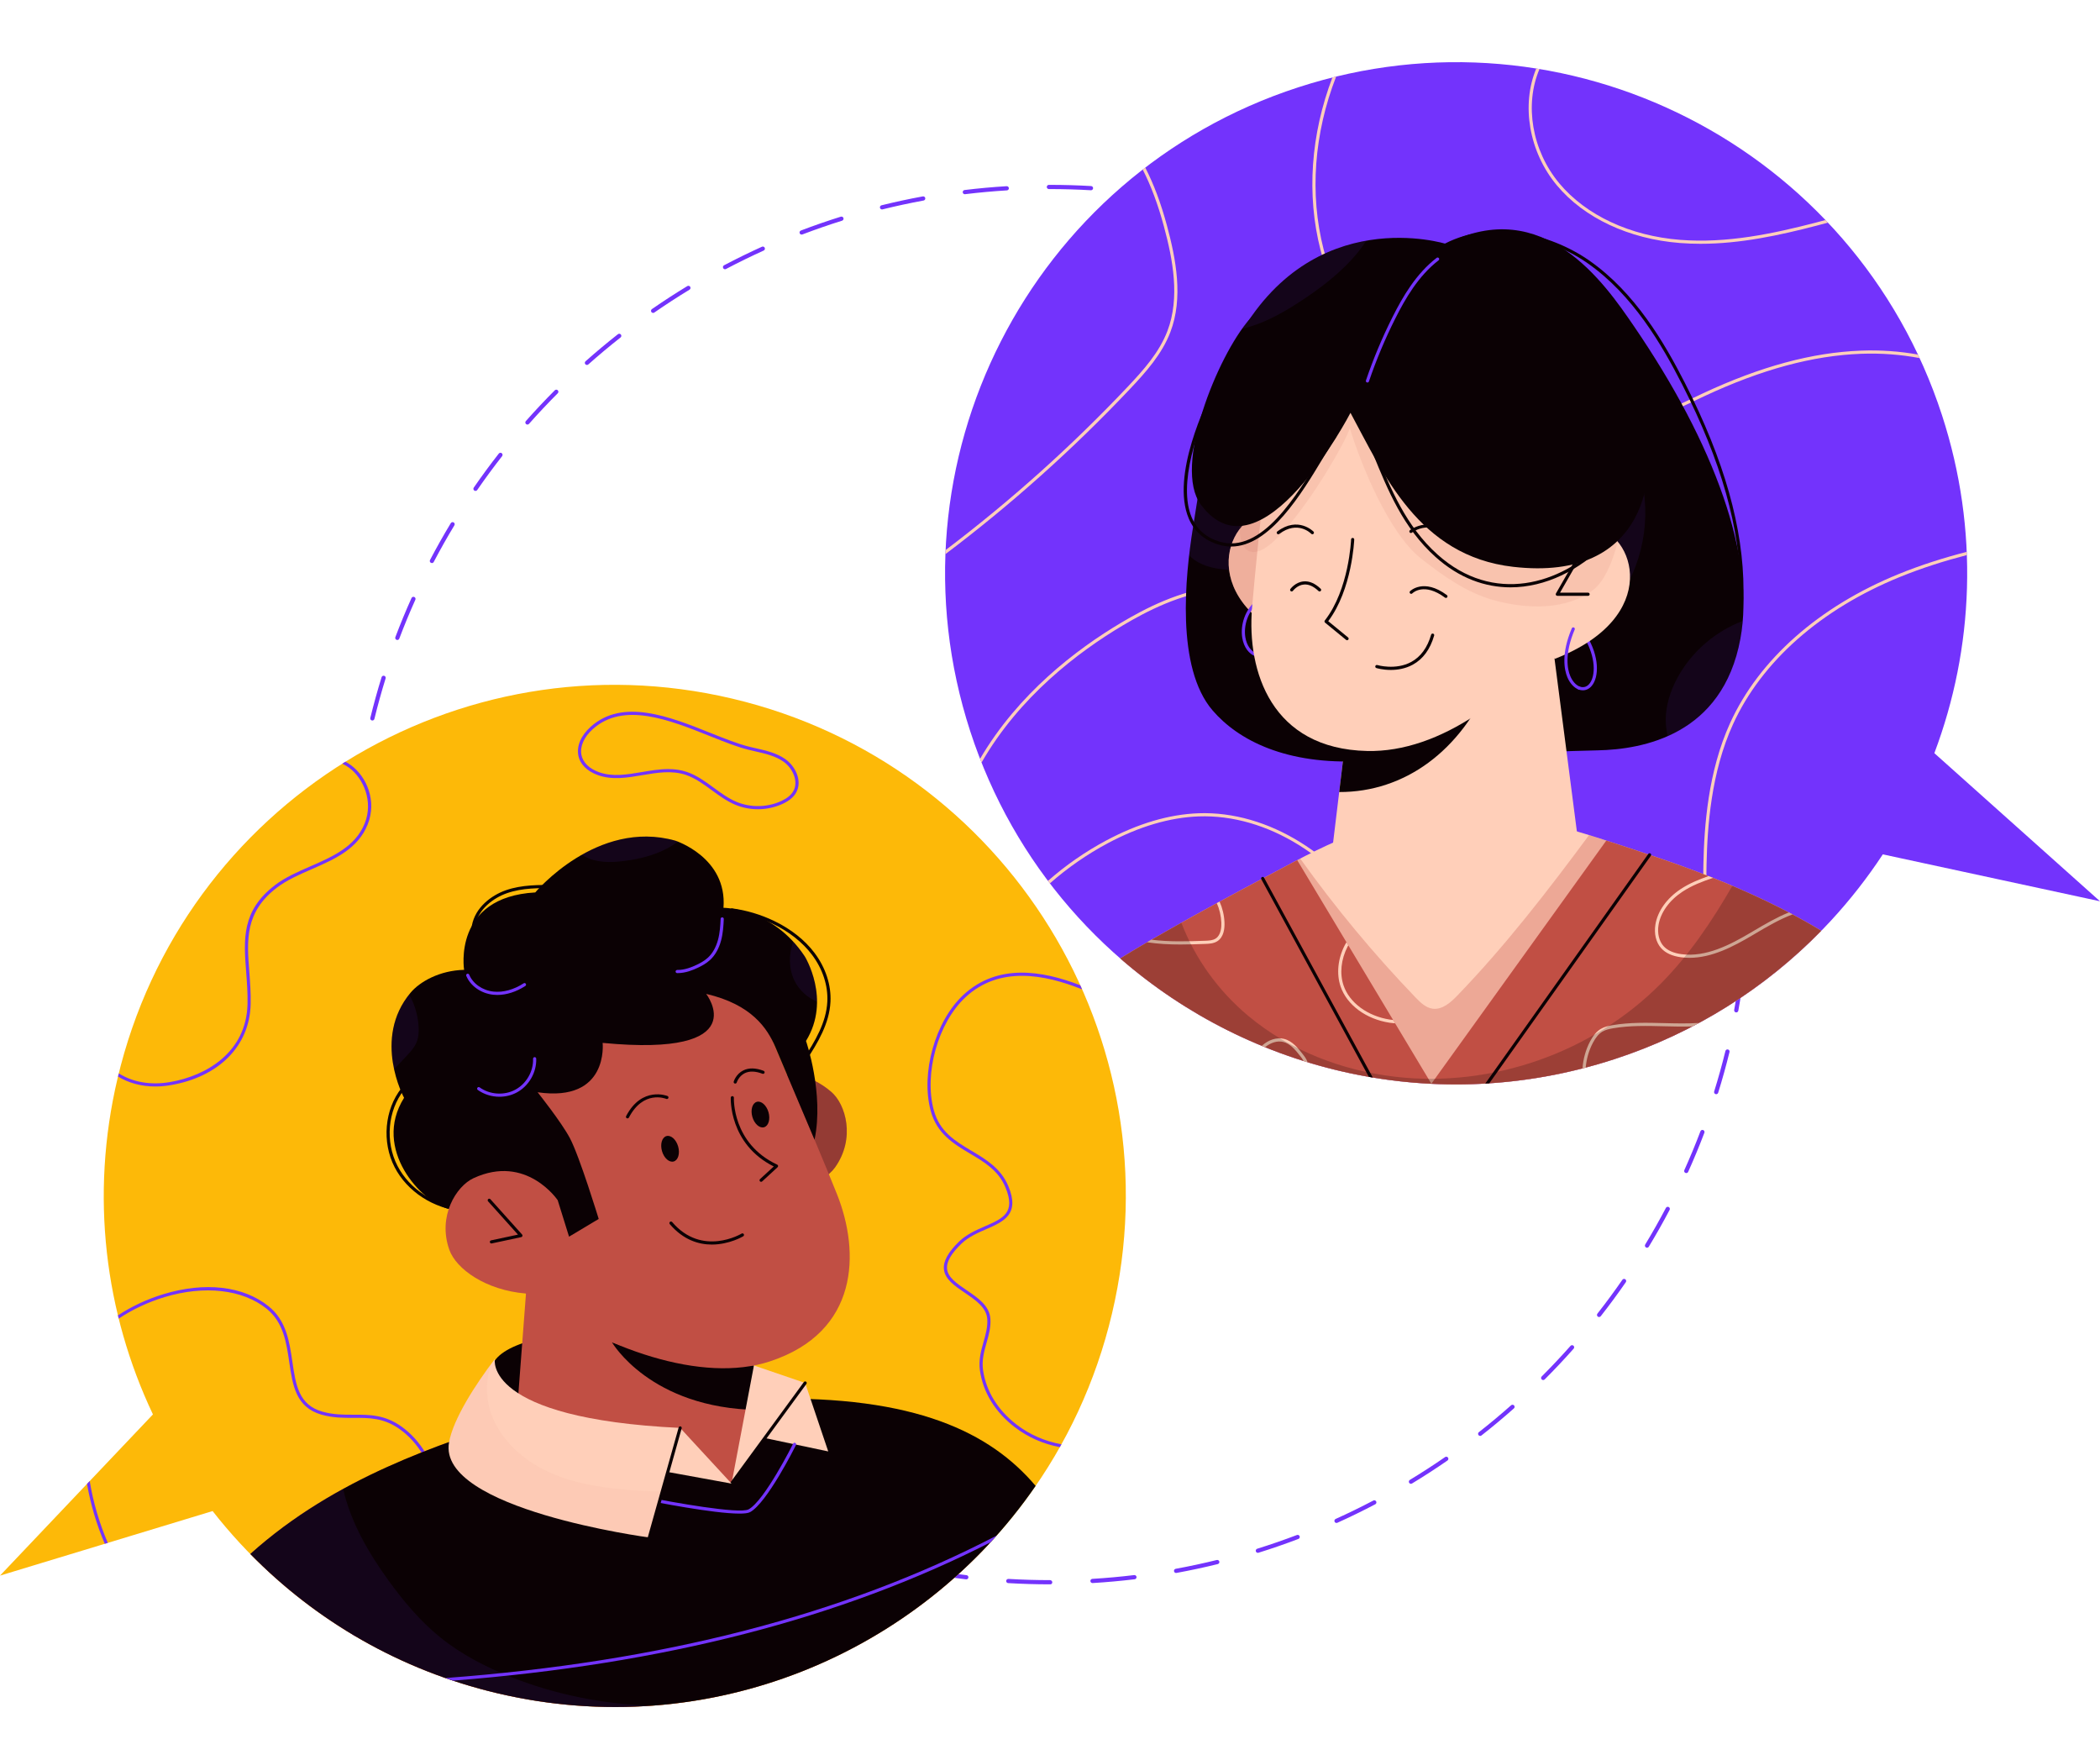 <svg width="500" height="419" viewBox="0 0 500 419" fill="none" xmlns="http://www.w3.org/2000/svg">
<path d="M250.089 377.179H250C246.683 377.179 243.33 377.08 240.036 376.886C239.761 376.87 239.55 376.633 239.566 376.357C239.583 376.081 239.856 375.877 240.095 375.888C243.369 376.081 246.702 376.179 250 376.179C250.276 376.179 250.544 376.402 250.544 376.679C250.544 376.955 250.365 377.179 250.089 377.179ZM260.116 376.875C259.854 376.875 259.633 376.671 259.617 376.405C259.601 376.13 259.811 375.893 260.086 375.876C263.406 375.677 266.757 375.375 270.045 374.978C270.3 374.943 270.568 375.139 270.601 375.414C270.634 375.688 270.438 375.938 270.164 375.971C266.856 376.37 263.485 376.674 260.146 376.875C260.136 376.875 260.126 376.875 260.116 376.875ZM230.076 375.996C230.056 375.996 230.036 375.995 230.016 375.992C226.701 375.596 223.354 375.093 220.068 374.497C219.796 374.448 219.616 374.188 219.665 373.916C219.715 373.643 219.981 373.464 220.246 373.513C223.513 374.105 226.84 374.605 230.135 374.999C230.409 375.032 230.604 375.281 230.571 375.555C230.541 375.809 230.325 375.996 230.076 375.996ZM280.019 374.473C279.782 374.473 279.571 374.304 279.527 374.062C279.479 373.791 279.658 373.53 279.93 373.481C283.191 372.886 286.48 372.181 289.707 371.388C289.979 371.32 290.247 371.486 290.312 371.753C290.378 372.021 290.214 372.292 289.945 372.358C286.7 373.157 283.391 373.866 280.109 374.464C280.079 374.47 280.049 374.473 280.019 374.473ZM210.35 372.416C210.311 372.416 210.271 372.412 210.23 372.402C206.99 371.608 203.729 370.703 200.536 369.712C200.272 369.63 200.125 369.351 200.207 369.087C200.288 368.823 200.563 368.674 200.833 368.757C204.006 369.742 207.248 370.642 210.469 371.43C210.736 371.496 210.901 371.767 210.835 372.035C210.779 372.263 210.575 372.416 210.35 372.416ZM299.487 369.68C299.274 369.68 299.077 369.543 299.01 369.329C298.928 369.065 299.075 368.785 299.339 368.703C302.504 367.717 305.684 366.618 308.79 365.438C309.048 365.339 309.337 365.47 309.436 365.728C309.533 365.986 309.403 366.275 309.146 366.373C306.02 367.561 302.82 368.666 299.636 369.658C299.587 369.673 299.536 369.68 299.487 369.68ZM191.185 366.463C191.126 366.463 191.065 366.453 191.008 366.431C187.88 365.246 184.747 363.95 181.698 362.577C181.446 362.464 181.334 362.167 181.447 361.916C181.561 361.663 181.86 361.554 182.108 361.665C185.14 363.029 188.253 364.318 191.361 365.496C191.62 365.594 191.75 365.882 191.652 366.141C191.576 366.34 191.387 366.463 191.185 366.463ZM318.215 362.568C318.024 362.568 317.843 362.458 317.759 362.273C317.646 362.021 317.758 361.726 318.01 361.612C321.033 360.249 324.053 358.775 326.984 357.232C327.228 357.104 327.529 357.197 327.659 357.442C327.788 357.687 327.694 357.989 327.449 358.117C324.5 359.669 321.462 361.152 318.421 362.523C318.354 362.554 318.284 362.568 318.215 362.568ZM172.874 358.223C172.795 358.223 172.716 358.204 172.642 358.166C169.688 356.614 166.736 354.948 163.872 353.214C163.636 353.071 163.561 352.764 163.703 352.528C163.847 352.291 164.155 352.218 164.39 352.359C167.237 354.082 170.17 355.738 173.106 357.28C173.351 357.408 173.445 357.71 173.316 357.955C173.228 358.125 173.054 358.223 172.874 358.223ZM335.94 353.244C335.771 353.244 335.605 353.158 335.512 353.002C335.369 352.767 335.444 352.459 335.681 352.316C338.511 350.602 341.333 348.774 344.067 346.883C344.294 346.727 344.605 346.781 344.763 347.01C344.92 347.237 344.863 347.548 344.636 347.705C341.885 349.608 339.046 351.447 336.198 353.171C336.117 353.22 336.028 353.244 335.94 353.244ZM155.704 347.833C155.605 347.833 155.507 347.804 155.42 347.744C152.67 345.843 149.943 343.835 147.314 341.775C147.098 341.605 147.06 341.291 147.229 341.073C147.399 340.856 147.713 340.818 147.932 340.988C150.544 343.036 153.255 345.032 155.988 346.921C156.216 347.078 156.272 347.39 156.115 347.617C156.019 347.757 155.862 347.833 155.704 347.833ZM352.422 341.846C352.274 341.846 352.127 341.781 352.028 341.655C351.858 341.437 351.896 341.124 352.113 340.953C354.729 338.9 357.312 336.746 359.79 334.549C359.997 334.366 360.312 334.383 360.496 334.591C360.68 334.798 360.66 335.114 360.454 335.297C357.96 337.507 355.361 339.674 352.73 341.74C352.639 341.812 352.53 341.846 352.422 341.846ZM139.916 335.457C139.798 335.457 139.68 335.416 139.584 335.331C137.083 333.116 134.618 330.796 132.257 328.437C132.062 328.242 132.062 327.925 132.257 327.729C132.452 327.534 132.769 327.534 132.964 327.729C135.311 330.074 137.762 332.38 140.248 334.583C140.454 334.766 140.474 335.082 140.29 335.289C140.191 335.4 140.054 335.457 139.916 335.457ZM367.426 328.548C367.298 328.548 367.17 328.499 367.072 328.401C366.877 328.206 366.877 327.89 367.072 327.694C369.422 325.344 371.729 322.895 373.93 320.414C374.112 320.206 374.428 320.188 374.636 320.372C374.842 320.555 374.861 320.871 374.678 321.077C372.465 323.573 370.144 326.037 367.779 328.401C367.682 328.499 367.554 328.548 367.426 328.548ZM125.73 321.284C125.593 321.284 125.455 321.227 125.356 321.116C123.14 318.618 120.972 316.02 118.91 313.396C118.74 313.179 118.777 312.864 118.995 312.694C119.211 312.523 119.525 312.56 119.697 312.778C121.745 315.387 123.901 317.969 126.104 320.452C126.288 320.658 126.269 320.975 126.062 321.158C125.967 321.242 125.849 321.284 125.73 321.284ZM380.733 313.542C380.625 313.542 380.517 313.507 380.425 313.436C380.208 313.265 380.17 312.951 380.34 312.733C382.394 310.115 384.391 307.405 386.276 304.679C386.433 304.452 386.744 304.396 386.972 304.553C387.199 304.71 387.256 305.021 387.099 305.249C385.202 307.99 383.193 310.716 381.127 313.351C381.028 313.476 380.882 313.542 380.733 313.542ZM113.352 305.52C113.193 305.52 113.037 305.445 112.94 305.305C111.043 302.563 109.202 299.726 107.469 296.871C107.326 296.635 107.401 296.327 107.637 296.184C107.873 296.042 108.181 296.115 108.324 296.352C110.047 299.189 111.876 302.01 113.763 304.735C113.92 304.962 113.863 305.274 113.636 305.431C113.55 305.491 113.45 305.52 113.352 305.52ZM392.145 297.04C392.056 297.04 391.967 297.016 391.886 296.967C391.649 296.824 391.574 296.517 391.717 296.28C393.441 293.436 395.099 290.504 396.644 287.566C396.772 287.322 397.075 287.229 397.318 287.357C397.563 287.485 397.657 287.788 397.528 288.032C395.975 290.987 394.307 293.937 392.572 296.799C392.479 296.954 392.313 297.04 392.145 297.04ZM102.961 288.391C102.781 288.391 102.608 288.293 102.519 288.124C100.968 285.178 99.483 282.141 98.106 279.097C97.993 278.846 98.105 278.549 98.356 278.436C98.606 278.321 98.904 278.433 99.019 278.685C100.386 281.711 101.861 284.729 103.403 287.658C103.532 287.902 103.438 288.205 103.194 288.333C103.119 288.372 103.04 288.391 102.961 288.391ZM401.489 279.274C401.42 279.274 401.351 279.26 401.284 279.229C401.032 279.116 400.92 278.82 401.033 278.568C402.397 275.543 403.688 272.431 404.869 269.317C404.967 269.06 405.256 268.929 405.515 269.027C405.772 269.125 405.902 269.414 405.805 269.672C404.615 272.805 403.317 275.936 401.945 278.979C401.861 279.165 401.68 279.274 401.489 279.274ZM94.721 270.146C94.519 270.146 94.329 270.023 94.253 269.823C93.064 266.699 91.958 263.5 90.963 260.316C90.881 260.052 91.027 259.772 91.291 259.69C91.559 259.606 91.836 259.755 91.918 260.018C92.906 263.183 94.006 266.362 95.189 269.468C95.286 269.726 95.156 270.015 94.898 270.113C94.84 270.135 94.78 270.146 94.721 270.146ZM408.612 260.495C408.563 260.495 408.514 260.488 408.464 260.473C408.2 260.391 408.053 260.11 408.135 259.847C409.119 256.684 410.021 253.443 410.814 250.213C410.88 249.945 411.148 249.777 411.419 249.847C411.688 249.912 411.852 250.183 411.785 250.451C410.987 253.701 410.08 256.962 409.09 260.144C409.023 260.358 408.825 260.495 408.612 260.495ZM88.743 251.007C88.519 251.007 88.314 250.855 88.258 250.627C87.456 247.377 86.746 244.068 86.147 240.792C86.097 240.52 86.277 240.259 86.549 240.21C86.815 240.16 87.08 240.34 87.131 240.612C87.727 243.868 88.433 247.157 89.228 250.388C89.295 250.656 89.131 250.927 88.863 250.993C88.822 251.003 88.782 251.007 88.743 251.007ZM413.395 241.024C413.364 241.024 413.334 241.021 413.304 241.016C413.032 240.966 412.853 240.706 412.901 240.435C413.496 237.167 413.998 233.841 414.394 230.547C414.427 230.272 414.677 230.081 414.949 230.11C415.224 230.144 415.419 230.392 415.386 230.667C414.988 233.98 414.483 237.326 413.886 240.613C413.842 240.855 413.631 241.024 413.395 241.024ZM85.13 231.287C84.881 231.287 84.665 231.101 84.635 230.847C84.234 227.548 83.928 224.177 83.725 220.83C83.708 220.554 83.918 220.317 84.193 220.3C84.473 220.281 84.707 220.494 84.723 220.769C84.925 224.097 85.23 227.447 85.627 230.727C85.66 231 85.465 231.25 85.191 231.283C85.171 231.286 85.15 231.287 85.13 231.287ZM415.786 221.118C415.776 221.118 415.767 221.118 415.757 221.117C415.48 221.101 415.271 220.864 415.287 220.588C415.484 217.276 415.584 213.914 415.584 210.595V210.241C415.584 209.965 415.808 209.741 416.084 209.741C416.36 209.741 416.584 209.965 416.584 210.241V210.595C416.584 213.934 416.483 217.316 416.285 220.648C416.27 220.914 416.049 221.118 415.786 221.118ZM83.916 211.272C83.64 211.272 83.416 211.049 83.416 210.772V210.595C83.416 207.311 83.513 203.988 83.704 200.719C83.72 200.443 83.962 200.234 84.232 200.249C84.508 200.265 84.719 200.501 84.702 200.777C84.513 204.027 84.416 207.33 84.416 210.595V210.772C84.416 211.049 84.192 211.272 83.916 211.272ZM415.765 200.715C415.503 200.715 415.283 200.511 415.267 200.246C415.061 196.923 414.753 193.574 414.352 190.289C414.317 190.015 414.513 189.766 414.787 189.732C415.051 189.691 415.31 189.894 415.344 190.168C415.748 193.472 416.058 196.842 416.265 200.184C416.282 200.459 416.072 200.697 415.797 200.714C415.786 200.714 415.775 200.715 415.765 200.715ZM85.089 191.259C85.068 191.259 85.049 191.258 85.028 191.255C84.755 191.223 84.559 190.974 84.592 190.7C84.986 187.381 85.488 184.034 86.081 180.751C86.131 180.479 86.393 180.298 86.662 180.348C86.934 180.397 87.114 180.658 87.065 180.929C86.476 184.192 85.978 187.519 85.584 190.818C85.554 191.072 85.338 191.259 85.089 191.259ZM413.329 180.815C413.093 180.815 412.883 180.646 412.838 180.406C412.236 177.138 411.527 173.85 410.729 170.632C410.663 170.364 410.826 170.093 411.095 170.026C411.364 169.959 411.634 170.124 411.7 170.392C412.503 173.629 413.216 176.938 413.822 180.224C413.872 180.496 413.692 180.757 413.421 180.807C413.39 180.813 413.359 180.815 413.329 180.815ZM88.657 171.53C88.618 171.53 88.578 171.525 88.538 171.516C88.27 171.45 88.106 171.179 88.172 170.911C88.964 167.669 89.867 164.408 90.856 161.216C90.938 160.953 91.212 160.803 91.482 160.887C91.746 160.968 91.894 161.249 91.811 161.512C90.828 164.685 89.931 167.926 89.143 171.148C89.087 171.377 88.883 171.53 88.657 171.53ZM408.507 161.354C408.294 161.354 408.097 161.218 408.029 161.004C407.036 157.836 405.933 154.658 404.75 151.558C404.651 151.3 404.78 151.011 405.038 150.913C405.299 150.813 405.585 150.943 405.684 151.202C406.874 154.32 407.984 157.518 408.984 160.705C409.066 160.968 408.92 161.249 408.656 161.332C408.606 161.347 408.557 161.354 408.507 161.354ZM94.6 152.361C94.541 152.361 94.481 152.351 94.423 152.329C94.164 152.231 94.034 151.942 94.132 151.684C95.315 148.555 96.61 145.421 97.981 142.372C98.094 142.121 98.392 142.008 98.643 142.121C98.894 142.234 99.007 142.53 98.894 142.782C97.53 145.813 96.243 148.927 95.067 152.038C94.991 152.238 94.802 152.361 94.6 152.361ZM401.364 142.638C401.174 142.638 400.992 142.529 400.909 142.344C399.542 139.327 398.063 136.31 396.514 133.376C396.385 133.132 396.479 132.83 396.723 132.701C396.964 132.573 397.269 132.665 397.398 132.91C398.957 135.861 400.445 138.896 401.819 141.931C401.934 142.183 401.822 142.479 401.57 142.593C401.504 142.624 401.434 142.638 401.364 142.638ZM102.831 134.047C102.752 134.047 102.673 134.028 102.599 133.99C102.354 133.861 102.26 133.559 102.389 133.314C103.944 130.349 105.608 127.397 107.335 124.542C107.479 124.306 107.787 124.232 108.021 124.374C108.258 124.516 108.333 124.824 108.19 125.06C106.475 127.897 104.82 130.831 103.273 133.779C103.185 133.95 103.011 134.047 102.831 134.047ZM392.012 124.928C391.844 124.928 391.679 124.843 391.585 124.688C389.859 121.853 388.026 119.034 386.137 116.311C385.979 116.083 386.036 115.772 386.263 115.615C386.488 115.457 386.801 115.514 386.959 115.74C388.859 118.48 390.703 121.315 392.438 124.168C392.582 124.404 392.508 124.712 392.271 124.855C392.19 124.905 392.101 124.928 392.012 124.928ZM113.212 116.872C113.113 116.872 113.015 116.843 112.928 116.783C112.7 116.626 112.644 116.315 112.801 116.087C114.694 113.344 116.7 110.616 118.764 107.979C118.934 107.761 119.247 107.724 119.466 107.894C119.683 108.064 119.721 108.378 119.551 108.596C117.5 111.216 115.506 113.928 113.623 116.656C113.526 116.796 113.37 116.872 113.212 116.872ZM380.587 108.464C380.439 108.464 380.293 108.399 380.194 108.273C378.147 105.671 375.988 103.092 373.778 100.606C373.595 100.4 373.613 100.084 373.82 99.901C374.025 99.717 374.341 99.735 374.526 99.942C376.749 102.442 378.921 105.037 380.979 107.655C381.15 107.872 381.113 108.187 380.896 108.357C380.805 108.429 380.695 108.464 380.587 108.464ZM125.579 101.077C125.461 101.077 125.343 101.035 125.248 100.951C125.041 100.768 125.021 100.452 125.205 100.245C127.416 97.746 129.734 95.279 132.096 92.914C132.291 92.717 132.607 92.718 132.803 92.913C132.998 93.108 132.998 93.424 132.803 93.62C130.457 95.971 128.152 98.423 125.953 100.908C125.854 101.02 125.717 101.077 125.579 101.077ZM367.266 93.482C367.138 93.482 367.01 93.434 366.912 93.336C364.558 90.988 362.104 88.685 359.621 86.49C359.414 86.308 359.395 85.992 359.577 85.785C359.762 85.577 360.077 85.559 360.283 85.741C362.781 87.949 365.25 90.266 367.619 92.628C367.814 92.823 367.814 93.14 367.62 93.335C367.522 93.434 367.394 93.482 367.266 93.482ZM139.745 86.885C139.607 86.885 139.47 86.828 139.371 86.717C139.187 86.51 139.207 86.194 139.413 86.011C141.91 83.793 144.507 81.622 147.13 79.56C147.344 79.39 147.661 79.426 147.831 79.644C148.002 79.861 147.965 80.176 147.747 80.346C145.141 82.395 142.56 84.553 140.077 86.759C139.982 86.843 139.863 86.885 139.745 86.885ZM352.238 80.2C352.13 80.2 352.021 80.165 351.931 80.094C349.317 78.05 346.604 76.056 343.867 74.169C343.641 74.012 343.583 73.701 343.74 73.474C343.897 73.245 344.209 73.19 344.436 73.346C347.188 75.244 349.918 77.249 352.546 79.306C352.764 79.476 352.803 79.79 352.632 80.008C352.533 80.134 352.387 80.2 352.238 80.2ZM155.503 74.497C155.345 74.497 155.189 74.421 155.092 74.281C154.935 74.055 154.991 73.743 155.218 73.585C157.967 71.68 160.804 69.838 163.649 68.111C163.885 67.968 164.192 68.042 164.337 68.279C164.479 68.515 164.404 68.822 164.169 68.965C161.34 70.683 158.521 72.514 155.788 74.408C155.701 74.468 155.602 74.497 155.503 74.497ZM335.718 68.812C335.629 68.812 335.54 68.789 335.459 68.74C332.61 67.02 329.676 65.368 326.737 63.828C326.493 63.7 326.398 63.398 326.526 63.153C326.655 62.908 326.96 62.815 327.202 62.942C330.157 64.491 333.109 66.154 335.977 67.884C336.213 68.027 336.288 68.334 336.146 68.57C336.052 68.726 335.887 68.812 335.718 68.812ZM172.626 64.098C172.447 64.098 172.273 64.001 172.184 63.831C172.055 63.587 172.148 63.284 172.393 63.155C175.345 61.599 178.381 60.113 181.417 58.739C181.666 58.626 181.964 58.737 182.079 58.989C182.192 59.24 182.081 59.537 181.829 59.65C178.811 61.016 175.793 62.492 172.859 64.04C172.785 64.079 172.705 64.098 172.626 64.098ZM317.938 59.497C317.869 59.497 317.799 59.482 317.732 59.453C314.697 58.09 311.582 56.805 308.475 55.632C308.217 55.534 308.086 55.246 308.184 54.987C308.28 54.728 308.567 54.597 308.828 54.696C311.954 55.877 315.088 57.17 318.143 58.541C318.395 58.653 318.507 58.949 318.394 59.201C318.311 59.387 318.128 59.497 317.938 59.497ZM190.867 55.847C190.666 55.847 190.476 55.725 190.4 55.525C190.302 55.267 190.431 54.978 190.689 54.88C193.81 53.691 197.008 52.582 200.194 51.585C200.462 51.503 200.739 51.65 200.821 51.913C200.903 52.176 200.757 52.456 200.493 52.539C197.326 53.531 194.147 54.632 191.045 55.815C190.986 55.837 190.927 55.847 190.867 55.847ZM299.146 52.403C299.098 52.403 299.048 52.395 298.999 52.38C295.825 51.399 292.583 50.503 289.361 49.718C289.093 49.652 288.929 49.382 288.994 49.113C289.06 48.845 289.334 48.68 289.598 48.746C292.84 49.537 296.102 50.438 299.294 51.425C299.558 51.507 299.706 51.787 299.624 52.051C299.558 52.265 299.36 52.403 299.146 52.403ZM210.003 49.859C209.778 49.859 209.574 49.707 209.518 49.48C209.451 49.211 209.615 48.94 209.883 48.874C213.12 48.073 216.43 47.361 219.718 46.757C219.982 46.706 220.249 46.886 220.3 47.158C220.35 47.43 220.17 47.69 219.898 47.74C216.63 48.341 213.341 49.049 210.123 49.845C210.083 49.855 210.042 49.859 210.003 49.859ZM279.668 47.654C279.638 47.654 279.608 47.651 279.578 47.646C276.314 47.057 272.987 46.56 269.689 46.17C269.415 46.137 269.219 45.889 269.252 45.615C269.283 45.34 269.533 45.145 269.807 45.177C273.125 45.57 276.472 46.069 279.756 46.662C280.027 46.711 280.208 46.971 280.159 47.243C280.115 47.484 279.905 47.654 279.668 47.654ZM229.72 46.236C229.471 46.236 229.255 46.05 229.225 45.797C229.191 45.523 229.386 45.273 229.66 45.24C232.975 44.836 236.345 44.529 239.678 44.326C239.938 44.312 240.19 44.519 240.207 44.794C240.224 45.07 240.014 45.307 239.738 45.324C236.426 45.526 233.076 45.831 229.781 46.232C229.761 46.235 229.74 46.236 229.72 46.236ZM259.76 45.294C259.749 45.294 259.739 45.293 259.729 45.292C256.515 45.106 253.241 45.011 250 45.011L249.734 45.012C249.458 45.012 249.234 44.788 249.234 44.512C249.234 44.235 249.458 44.012 249.734 44.012L249.997 44.011C253.261 44.011 256.554 44.106 259.788 44.294C260.063 44.31 260.274 44.547 260.258 44.822C260.242 45.088 260.022 45.294 259.76 45.294Z" fill="#7333FC"/>
<path d="M460.56 179.303C469.957 154.366 471.269 126.187 462.389 98.872C441.617 34.978 372.982 0.021 309.088 20.793C245.194 41.565 210.237 110.2 231.009 174.094C251.781 237.989 320.416 272.946 384.31 252.174C411.625 243.294 433.644 225.662 448.289 203.397L500 214.563L460.56 179.303Z" fill="#7333FC"/>
<path d="M468.298 132.143C462.898 133.545 457.541 135.242 452.335 137.364C433.55 145.023 419.452 157.462 412.636 172.39C407.378 183.908 406.516 196.891 406.325 205.654C406.213 210.72 406.267 216.572 408.314 221.904C409.942 226.14 412.811 229.901 415.374 233.094C416.014 233.892 416.686 234.705 417.375 235.52C417.171 235.666 416.97 235.815 416.765 235.96C416.084 235.155 415.421 234.352 414.789 233.564C412.191 230.326 409.28 226.51 407.615 222.172C405.518 216.713 405.462 210.775 405.575 205.637C405.767 196.808 406.638 183.723 411.955 172.079C418.849 156.976 433.089 144.401 452.052 136.67C457.341 134.513 462.782 132.795 468.264 131.378C468.274 131.633 468.289 131.888 468.298 132.143ZM268.984 92.662C272.936 88.48 276.649 84.296 278.648 79.092C281.779 70.939 279.998 61.675 277.842 53.689C276.412 48.386 274.688 43.794 272.684 39.909C272.483 40.063 272.28 40.216 272.08 40.371C274.032 44.181 275.715 48.684 277.118 53.884C279.242 61.754 281.001 70.871 277.949 78.823C275.999 83.9 272.337 88.022 268.439 92.146C255.111 106.247 240.614 119.236 225.149 130.95C225.134 131.274 225.114 131.597 225.102 131.921C240.786 120.084 255.484 106.944 268.984 92.662ZM285.365 193.611C278.366 193.864 270.976 196.043 263.401 200.088C258.417 202.749 253.762 205.981 249.518 209.705C249.668 209.905 249.822 210.103 249.974 210.302C254.186 206.602 258.805 203.392 263.754 200.749C271.228 196.759 278.508 194.61 285.392 194.36C301.635 193.772 318.432 204.213 328.208 220.953C334.966 232.525 338.072 245.515 339.686 257.96C339.94 257.975 340.194 257.984 340.448 257.997C338.828 245.432 335.701 232.295 328.857 220.575C318.941 203.599 301.873 193.009 285.365 193.611ZM399.963 57.849C401.61 57.979 403.252 58.039 404.889 58.039C414.43 58.039 423.785 55.992 432.57 53.709C433.452 53.48 434.332 53.237 435.213 53.002C435.019 52.796 434.828 52.586 434.632 52.381C433.881 52.581 433.132 52.789 432.38 52.984C422.152 55.64 411.153 57.98 400.022 57.101C388.101 56.161 377.621 51.26 371.27 43.654C364.713 35.803 362.948 24.869 366.539 16.443C366.284 16.4 366.031 16.354 365.775 16.313C362.174 24.971 364.004 36.124 370.694 44.135C377.173 51.894 387.842 56.893 399.963 57.849ZM443.097 84.225C447.909 84.045 452.584 84.404 457.037 85.246C456.907 84.967 456.784 84.684 456.652 84.406C452.301 83.624 447.747 83.298 443.07 83.476C431.5 83.909 419.224 87.223 405.541 93.607C404.616 94.038 403.694 94.479 402.771 94.92C398.908 96.765 394.913 98.675 390.749 99.853C384.445 101.638 377.898 101.736 372.336 101.595C363.171 101.364 356.36 100.356 350.25 98.327C333.587 92.795 319.809 77.5 315.147 59.363C311.756 46.169 312.887 31.702 318.13 18.229C317.831 18.302 317.533 18.383 317.234 18.458C312.101 31.933 311.032 46.368 314.42 59.55C319.144 77.927 333.115 93.428 350.013 99.039C356.197 101.093 363.076 102.112 372.317 102.345C377.943 102.487 384.554 102.387 390.954 100.575C395.179 99.379 399.203 97.456 403.094 95.596C404.015 95.156 404.935 94.717 405.857 94.286C419.449 87.946 431.63 84.655 443.097 84.225ZM368.34 220.65C367.862 199.337 365.526 177.639 351.79 163.31C343.129 154.277 331.08 149.45 319.48 145.281C309.663 141.752 300.018 138.662 290.041 139.632C280.869 140.52 272.518 144.946 267.035 148.198C256.209 154.618 242.424 165.164 233.352 180.648C233.467 180.945 233.585 181.239 233.703 181.535C242.69 165.907 256.555 155.285 267.417 148.843C272.839 145.628 281.09 141.252 290.113 140.378C299.942 139.426 309.493 142.488 319.226 145.987C330.742 150.126 342.701 154.913 351.249 163.829C364.807 177.973 367.116 199.505 367.59 220.666L367.624 222.151C367.874 233.474 368.131 245.013 370.347 255.816C370.593 255.767 370.838 255.717 371.083 255.666C368.878 244.92 368.623 233.419 368.374 222.135L368.34 220.65Z" fill="#FFCFB9"/>
<path d="M380.365 178.636C391.156 178.418 410.153 175.006 414.382 152.048C417.947 132.691 408.34 105.865 388.952 77.537C382.074 67.488 367.527 46.256 344.301 58.07C344.301 58.07 312.452 48.011 294.493 80.961C288.991 91.054 289.718 90.186 284.021 125.734C282.198 137.111 279.926 158.924 288.723 169.14C294.857 176.263 306.266 182.127 324.34 181.193C339.09 180.431 365.598 178.935 380.365 178.636Z" fill="#0B0104"/>
<g opacity="0.3">
<path opacity="0.3" d="M388.626 136.748C393.231 126.316 392.47 115.245 387.978 105.156C382.912 93.779 378.15 97.087 375.785 108.765C374.079 117.189 377.78 161.303 388.626 136.748Z" fill="#7333FC"/>
</g>
<g opacity="0.3">
<path opacity="0.3" d="M291.203 135.543C297.824 136.237 304.828 134.441 309.796 130.01C312.718 127.403 314.832 124.033 316.905 120.711C311.757 119.519 306.67 118.689 301.607 117.177C296.447 115.637 291.31 113.938 286.117 112.515C285.525 116.267 284.841 120.612 284.02 125.734C283.717 127.624 283.406 129.819 283.131 132.183C283.276 132.336 283.419 132.491 283.576 132.634C285.619 134.501 288.45 135.254 291.203 135.543Z" fill="#7333FC"/>
</g>
<path d="M368.443 143.831L376.386 205.2L316.684 206.555L323.304 151.712L368.443 143.831Z" fill="#FFCFB9"/>
<path d="M320.379 131.578C320.379 131.578 315.552 120.231 301.485 122.068C291.425 123.381 284.699 143.56 310.503 153.509L320.379 131.578Z" fill="#FFCFB9"/>
<g opacity="0.5">
<path opacity="0.5" d="M320.379 131.578C320.379 131.578 315.552 120.231 301.485 122.068C291.425 123.381 284.699 143.56 310.503 153.509L320.379 131.578Z" fill="#C14F44"/>
</g>
<path d="M299.169 156.317C299.131 156.317 299.092 156.311 299.053 156.298C297.357 155.748 296.129 154.069 295.768 151.808C295.31 148.934 296.305 144.97 299.559 142.594C299.725 142.472 299.961 142.508 300.083 142.676C300.205 142.843 300.169 143.078 300.001 143.2C297.003 145.389 296.087 149.041 296.51 151.69C296.824 153.667 297.862 155.123 299.285 155.586C299.481 155.65 299.59 155.861 299.525 156.058C299.474 156.216 299.327 156.317 299.169 156.317Z" fill="#7333FC"/>
<path d="M355.017 161.801C357.274 156.416 323.304 151.712 323.304 151.712L318.129 180.091L319.736 181.27L318.856 188.559C334.38 188.605 347.876 178.835 355.017 161.801Z" fill="#0B0104"/>
<path d="M376.857 164.34C376.534 164.34 376.201 164.282 375.864 164.164C375.669 164.096 375.567 163.882 375.634 163.687C375.703 163.491 375.917 163.389 376.112 163.456C377.25 163.854 378.004 163.305 378.436 162.775C379.936 160.928 380.001 156.429 377.167 151.728C377.061 151.55 377.117 151.32 377.295 151.213C377.471 151.107 377.702 151.162 377.81 151.341C380.852 156.388 380.721 161.152 379.018 163.248C378.436 163.965 377.679 164.34 376.857 164.34Z" fill="#7333FC"/>
<path d="M304.011 87.505C304.011 87.505 299.342 129.702 298.103 144.751C296.86 159.845 302.737 178.281 325.522 178.786C342.817 179.17 360.821 165.911 375.14 147.282L381.935 92.761L304.011 87.505Z" fill="#FFCFB9"/>
<path d="M360.254 134.941C360.254 134.941 365.081 123.594 379.148 125.431C389.208 126.744 395.934 146.923 370.13 156.872L360.254 134.941Z" fill="#FFCFB9"/>
<g opacity="0.3">
<path opacity="0.3" d="M385.987 123.771L381.935 92.761L304.011 87.505C304.011 87.505 287.534 133.926 299.363 131.308C305.725 129.9 319.101 108.095 321.405 102C324.148 111.017 330.843 127.06 338.243 132.896C343.558 137.087 349.215 141.125 355.743 142.914C363.561 145.056 373.04 145.344 379.433 140.36C384.405 136.483 386.401 123.803 385.987 123.771Z" fill="#C14F44"/>
</g>
<path d="M378.119 141.848H370.786C370.652 141.848 370.528 141.777 370.462 141.661C370.394 141.546 370.394 141.403 370.461 141.287L376.193 131.288C376.297 131.107 376.526 131.047 376.705 131.149C376.885 131.252 376.947 131.481 376.844 131.661L371.433 141.098H378.119C378.326 141.098 378.494 141.266 378.494 141.473C378.494 141.68 378.326 141.848 378.119 141.848Z" fill="#0B0104"/>
<path d="M308.17 205.13C289.424 215.059 276.22 222.287 266.722 228.164C297.899 255.31 342.135 265.885 384.31 252.174C403.661 245.883 420.336 235.184 433.633 221.573C415.931 210.88 397.358 204.985 382.984 200.28C353.128 190.508 336.951 189.886 308.17 205.13Z" fill="#FFCFB9"/>
<path opacity="0.3" d="M378.349 198.808C368.52 212.07 358.433 225.156 346.976 237.023C345.372 238.684 343.377 240.453 341.09 240.135C339.466 239.909 338.194 238.671 337.056 237.489C327.105 227.15 317.923 216.073 309.578 204.399C309.109 204.642 308.646 204.878 308.17 205.13C289.424 215.059 276.22 222.288 266.722 228.165C297.899 255.31 342.135 265.885 384.31 252.174C403.661 245.883 420.336 235.184 433.633 221.573C415.931 210.88 397.358 204.985 382.984 200.28C381.399 199.761 379.861 199.274 378.349 198.808Z" fill="#C14F44"/>
<path d="M331.141 159.493C329.224 159.493 327.812 159.075 327.708 159.043C327.51 158.983 327.398 158.773 327.459 158.575C327.519 158.377 327.73 158.268 327.927 158.325C327.969 158.339 332.288 159.61 336.006 157.588C338.263 156.361 339.856 154.178 340.745 151.099C340.803 150.901 341.013 150.787 341.209 150.843C341.408 150.901 341.523 151.108 341.466 151.307C340.518 154.589 338.801 156.925 336.358 158.25C334.57 159.22 332.69 159.493 331.141 159.493Z" fill="#0B0104"/>
<path d="M320.734 152.419C320.65 152.419 320.566 152.391 320.497 152.334L315.492 148.232C315.334 148.103 315.309 147.871 315.435 147.71C321.195 140.366 321.684 128.539 321.687 128.42C321.695 128.218 321.861 128.059 322.062 128.059C322.066 128.059 322.071 128.059 322.076 128.06C322.283 128.067 322.444 128.241 322.437 128.448C322.433 128.567 321.947 140.332 316.248 147.882L320.972 151.754C321.132 151.885 321.155 152.122 321.024 152.282C320.95 152.372 320.843 152.419 320.734 152.419Z" fill="#0B0104"/>
<path d="M346.557 128.809C346.458 128.809 346.359 128.77 346.286 128.693C340.991 123.121 336.358 126.657 336.165 126.81C336.003 126.938 335.766 126.909 335.639 126.748C335.511 126.586 335.537 126.351 335.699 126.222C335.752 126.18 341.054 122.094 346.829 128.176C346.972 128.326 346.966 128.564 346.815 128.706C346.743 128.775 346.65 128.809 346.557 128.809Z" fill="#0B0104"/>
<path d="M304.354 127.192C304.24 127.192 304.128 127.141 304.054 127.042C303.93 126.877 303.964 126.641 304.13 126.517C309.062 122.826 312.705 126.52 312.741 126.558C312.885 126.707 312.88 126.943 312.73 127.087C312.582 127.231 312.344 127.226 312.201 127.078C312.07 126.944 308.969 123.833 304.579 127.118C304.511 127.168 304.432 127.192 304.354 127.192Z" fill="#0B0104"/>
<path d="M360.254 134.94C337.742 132.349 329.398 112.779 321.544 98.279C321.544 98.279 300.213 139.357 285.903 120.12C279.194 111.101 289.864 84.718 297.523 75.98C317.79 52.858 366.249 68.916 382.16 82.974C385.957 86.329 390.343 95.995 391.625 100.897C394.552 112.094 392.589 138.662 360.254 134.94Z" fill="#0B0104"/>
<path d="M382.455 200.109L340.8 258.006L308.859 204.772C308.628 204.893 308.403 205.006 308.17 205.13C289.424 215.059 276.22 222.287 266.722 228.164C297.899 255.31 342.135 265.885 384.31 252.174C403.661 245.883 420.336 235.184 433.633 221.573C415.931 210.88 397.358 204.984 382.984 200.28C382.805 200.221 382.633 200.167 382.455 200.109Z" fill="#C14F44"/>
<path d="M359.651 139.828C353.652 139.828 347.482 137.699 341.787 132.588C334.104 125.692 330.46 116.76 326.936 108.121C325.175 103.806 323.355 99.343 321.05 95.173C320.949 94.992 321.016 94.764 321.196 94.664C321.377 94.564 321.606 94.629 321.706 94.811C324.032 99.019 325.861 103.503 327.63 107.838C331.122 116.398 334.734 125.25 342.287 132.029C355.571 143.95 371.54 139.178 381.476 129.16C381.621 129.013 381.86 129.011 382.006 129.158C382.153 129.303 382.154 129.541 382.009 129.688C376.073 135.673 368.03 139.828 359.651 139.828Z" fill="#0B0104"/>
<path d="M293.15 130.116C292.156 130.116 291.143 129.969 290.113 129.653C286.717 128.613 284.334 126.516 283.029 123.421C278.725 113.207 287.249 95.73 289.002 92.33C289.096 92.145 289.325 92.075 289.507 92.169C289.69 92.264 289.762 92.49 289.668 92.674C284.901 101.922 280.483 115.447 283.72 123.13C284.934 126.01 287.159 127.964 290.332 128.936C300.351 132.002 308.833 117.852 314.454 108.491C315.548 106.669 316.582 104.947 317.478 103.606C317.594 103.433 317.828 103.389 317.998 103.502C318.171 103.617 318.217 103.85 318.101 104.023C317.216 105.349 316.233 106.984 315.096 108.877C309.916 117.506 302.343 130.116 293.15 130.116Z" fill="#0B0104"/>
<path d="M408.164 162.176C408.072 162.176 407.98 162.143 407.908 162.075C407.756 161.934 407.748 161.696 407.889 161.545C412.2 156.931 414.382 149.88 414.376 140.588C414.366 125.86 409.831 109.813 400.512 91.527C395.665 82.017 388.723 70.14 377.971 62.645C368.825 56.268 354.558 52.743 343.305 59.243C343.128 59.346 342.897 59.286 342.792 59.106C342.689 58.927 342.75 58.697 342.93 58.594C354.468 51.93 369.057 55.517 378.401 62.029C389.289 69.619 396.294 81.598 401.18 91.186C410.553 109.58 415.116 125.739 415.126 140.587C415.132 150.076 412.882 157.299 408.438 162.057C408.364 162.136 408.264 162.176 408.164 162.176Z" fill="#0B0104"/>
<path d="M325.581 91.068C325.541 91.068 325.5 91.062 325.46 91.048C325.265 90.981 325.16 90.769 325.226 90.572C326.97 85.441 329.088 80.381 331.522 75.535C333.965 70.672 337.128 65.188 342.063 61.383C342.225 61.257 342.461 61.288 342.588 61.451C342.715 61.615 342.684 61.851 342.52 61.977C337.705 65.689 334.597 71.084 332.192 75.872C329.774 80.687 327.669 85.714 325.937 90.814C325.883 90.97 325.738 91.068 325.581 91.068Z" fill="#7333FC"/>
<path d="M375.989 164.185C375.942 164.185 375.894 164.176 375.847 164.157C374.718 163.697 373.768 162.65 373.172 161.207C372.461 159.487 371.655 155.688 374.239 149.579C374.319 149.388 374.54 149.299 374.731 149.38C374.921 149.461 375.01 149.681 374.93 149.871C372.451 155.729 373.198 159.309 373.864 160.921C374.384 162.176 375.188 163.079 376.13 163.463C376.322 163.541 376.414 163.76 376.336 163.952C376.277 164.097 376.136 164.185 375.989 164.185Z" fill="#7333FC"/>
<path d="M311.302 252.809C311.31 252.832 311.312 252.855 311.319 252.879C311.011 252.785 310.7 252.697 310.392 252.6C310.159 252.159 309.842 251.752 309.531 251.355C308.345 249.84 307.148 248.447 305.537 248.052C304.166 247.715 302.532 248.198 301.214 249.305C300.955 249.201 300.696 249.095 300.437 248.988C300.452 248.974 300.463 248.957 300.478 248.943C302.011 247.527 304.013 246.906 305.717 247.323C307.713 247.813 309.104 249.593 310.121 250.893C310.552 251.444 311.042 252.069 311.302 252.809ZM425.913 217.226C422.996 218.397 420.205 220.041 417.467 221.658L416.818 222.04C411.927 224.924 406.208 227.932 400.344 227.154C398.433 226.9 397 226.255 396.082 225.239C395.012 224.052 394.566 222.172 394.889 220.208C395.378 217.242 397.448 214.358 400.569 212.294C402.803 210.816 405.327 209.845 407.862 208.997C407.501 208.854 407.143 208.714 406.784 208.574C404.486 209.372 402.213 210.307 400.155 211.668C396.86 213.846 394.672 216.915 394.149 220.086C393.784 222.305 394.286 224.366 395.525 225.741C396.566 226.894 398.154 227.619 400.244 227.897C400.922 227.987 401.594 228.029 402.264 228.029C407.637 228.029 412.753 225.307 417.199 222.687L417.848 222.303C420.747 220.592 423.705 218.85 426.793 217.692C426.5 217.535 426.206 217.38 425.913 217.226ZM330.954 242.736C325.643 241.927 321.306 238.744 319.903 234.625C318.937 231.787 319.285 228.407 320.858 225.351C320.91 225.25 320.972 225.152 321.027 225.051L320.583 224.312C320.449 224.543 320.313 224.774 320.192 225.008C318.526 228.244 318.162 231.837 319.193 234.867C320.685 239.248 325.257 242.628 330.841 243.477C331.282 243.544 331.726 243.584 332.17 243.623L331.684 242.813C331.441 242.785 331.196 242.772 330.954 242.736ZM396.249 243.572C392.191 243.469 387.997 243.362 383.928 244.062C382.974 244.226 381.973 244.449 381.111 244.969C380.155 245.546 379.358 246.477 378.604 247.899C377.545 249.898 376.952 252.106 376.786 254.349C377.041 254.283 377.295 254.22 377.549 254.153C377.733 252.1 378.295 250.083 379.266 248.25C379.955 246.953 380.664 246.115 381.498 245.612C382.255 245.156 383.175 244.952 384.055 244.801C388.051 244.114 392.207 244.22 396.229 244.321C398.438 244.377 400.686 244.431 402.933 244.358C403.456 244.086 403.978 243.812 404.496 243.533C401.745 243.707 398.967 243.641 396.249 243.572ZM290.379 214.656C290.158 214.776 289.94 214.895 289.721 215.014C290.345 216.433 290.729 218.008 290.795 219.653C290.838 220.71 290.719 222.607 289.454 223.431C288.733 223.9 287.779 223.934 286.936 223.965C282.882 224.11 278.472 224.266 274.166 223.715C273.813 223.919 273.47 224.12 273.126 224.322C275.754 224.725 278.423 224.855 281.039 224.855C283.061 224.855 285.052 224.783 286.964 224.714C287.856 224.682 288.969 224.642 289.862 224.06C291.361 223.084 291.604 221.108 291.545 219.622C291.474 217.862 291.057 216.175 290.379 214.656Z" fill="#FFCFB9"/>
<path opacity="0.2" d="M395.387 234.219C379.127 250.599 355.174 258.992 332.247 256.346C319.519 254.877 307.06 250.077 297.226 241.866C290.158 235.965 284.538 228.25 281.28 219.668C275.631 222.828 270.833 225.622 266.723 228.165C297.9 255.31 342.136 265.884 384.31 252.174C403.658 245.883 420.332 235.187 433.627 221.578C426.606 217.338 419.447 213.849 412.467 210.893C407.616 219.306 402.208 227.348 395.387 234.219Z" fill="#0B0104"/>
<path d="M393.063 203.723L354.594 257.902C354.274 257.924 353.954 257.942 353.633 257.96L392.451 203.288C392.572 203.119 392.807 203.08 392.974 203.2C393.143 203.32 393.183 203.554 393.063 203.723ZM300.46 208.803C300.278 208.903 300.211 209.13 300.311 209.312L325.911 256.361C326.225 256.415 326.539 256.471 326.853 256.523L300.969 208.954C300.871 208.772 300.646 208.705 300.46 208.803Z" fill="#0B0104"/>
<path d="M50.621 359.734C67.043 380.722 90.434 396.488 118.386 403.098C183.768 418.558 249.305 378.088 264.765 312.705C280.225 247.322 239.755 181.786 174.373 166.326C108.99 150.866 43.454 191.336 27.993 256.718C21.384 284.67 25.004 312.645 36.414 336.728L0 375.104L50.621 359.734Z" fill="#FDB908"/>
<path d="M110.023 288.307C110.013 288.307 110.003 288.306 109.992 288.306C103.238 287.762 96.945 283.671 93.963 277.883C90.869 271.881 91.546 264.125 95.609 259.021C95.949 258.592 96.335 258.16 96.849 257.897C97.031 257.802 97.259 257.875 97.354 258.059C97.447 258.244 97.375 258.47 97.191 258.564C96.825 258.752 96.528 259.069 96.195 259.488C92.311 264.368 91.666 271.792 94.629 277.539C97.496 283.102 103.551 287.034 110.053 287.558C110.259 287.575 110.413 287.755 110.397 287.962C110.381 288.158 110.217 288.307 110.023 288.307Z" fill="#0B0104"/>
<path d="M21.36 352.593C22.175 357.583 23.642 362.584 25.666 367.311L24.948 367.529C22.991 362.944 21.558 358.105 20.722 353.266L21.36 352.593ZM95.588 339.615C91.6 336.776 87.998 336.787 84.196 336.795C81.823 336.805 79.369 336.808 76.765 336.067C71.116 334.463 70.421 329.706 69.615 324.197C68.909 319.368 68.18 314.375 63.947 310.977C57.941 306.154 48.838 305.099 38.962 308.084C34.982 309.288 31.298 311.035 28.08 313.154C28.142 313.409 28.209 313.662 28.272 313.916C31.479 311.774 35.178 310.012 39.179 308.802C48.668 305.933 57.753 306.964 63.478 311.562C67.481 314.776 68.189 319.62 68.873 324.306C69.682 329.832 70.444 335.052 76.56 336.789C79.265 337.558 81.766 337.557 84.198 337.545C87.902 337.541 91.361 337.527 95.152 340.227C99.568 343.37 102.672 348.587 103.668 354.539C105.103 363.111 102.128 372.046 95.292 379.697C92.02 383.358 88.059 386.515 83.768 389.029C84.013 389.176 84.248 389.333 84.494 389.478C88.72 386.958 92.617 383.817 95.852 380.196C102.842 372.373 105.881 363.217 104.408 354.415C103.38 348.268 100.165 342.874 95.588 339.615ZM189.501 188.789C188.889 189.825 187.857 190.669 186.349 191.371C184.515 192.223 182.483 192.651 180.453 192.651C178.618 192.651 176.785 192.301 175.098 191.599C173.052 190.748 171.237 189.417 169.482 188.131C167.553 186.716 165.557 185.253 163.296 184.482C159.966 183.348 156.396 183.955 152.947 184.541C149.417 185.141 145.768 185.763 142.349 184.529C139.759 183.595 138.109 181.94 137.704 179.868C137.259 177.596 138.328 175.102 140.637 173.024C148.281 166.148 159.417 170.595 169.239 174.519C172.584 175.855 175.743 177.117 178.457 177.784C178.965 177.909 179.479 178.025 179.993 178.143C182.379 178.685 184.845 179.246 186.898 180.66C189.43 182.403 191.145 186.007 189.501 188.789ZM186.473 181.278C184.538 179.946 182.144 179.401 179.827 178.874C179.308 178.756 178.79 178.638 178.277 178.512C175.514 177.833 172.331 176.562 168.962 175.215C159.341 171.373 148.437 167.017 141.139 173.582C139.03 175.478 138.047 177.717 138.439 179.724C138.793 181.527 140.271 182.982 142.603 183.824C145.837 184.989 149.229 184.413 152.821 183.802C154.889 183.45 156.996 183.092 159.092 183.092C160.587 183.092 162.075 183.274 163.538 183.772C165.908 184.58 167.95 186.078 169.926 187.526C171.646 188.787 173.423 190.09 175.387 190.907C178.748 192.307 182.729 192.226 186.032 190.691C187.399 190.055 188.322 189.308 188.854 188.407C190.234 186.073 188.736 182.837 186.473 181.278ZM234.063 326.208C233.717 323.851 234.32 321.714 234.904 319.647C235.413 317.846 235.939 315.982 235.816 314.011C235.621 310.863 232.837 308.977 230.146 307.152C227.842 305.59 225.665 304.116 225.485 302.043C225.342 300.402 226.454 298.46 228.884 296.106C230.564 294.479 232.73 293.534 234.824 292.62C238.977 290.808 242.899 289.097 240.073 282.36C238.3 278.134 234.767 276.029 231.35 273.993C227.427 271.656 223.722 269.448 222.322 264.264C219.966 255.533 223.349 243.494 229.863 237.426C237.906 229.936 248.62 231.913 257.651 235.544C257.505 235.216 257.358 234.889 257.209 234.562C248.125 231.033 237.474 229.312 229.352 236.877C222.655 243.115 219.177 255.488 221.598 264.459C223.076 269.937 227.087 272.327 230.966 274.638C234.432 276.702 237.704 278.652 239.382 282.65C241.922 288.705 238.818 290.059 234.524 291.933C232.47 292.83 230.14 293.846 228.362 295.567C225.76 298.088 224.574 300.228 224.737 302.108C224.949 304.536 227.269 306.108 229.725 307.773C232.267 309.496 234.896 311.277 235.068 314.058C235.183 315.901 234.696 317.622 234.183 319.444C233.577 321.586 232.951 323.802 233.321 326.317C234.085 331.514 236.935 336.151 241.562 339.727C244.713 342.163 248.389 343.76 252.34 344.523C252.468 344.296 252.598 344.07 252.725 343.842C248.793 343.121 245.142 341.545 242.021 339.133C237.55 335.678 234.799 331.208 234.063 326.208ZM40.593 258.347C52.129 256.384 59.443 249 59.683 239.077C59.747 236.416 59.552 233.872 59.363 231.411C58.776 223.766 58.27 217.163 65.957 211.298C68.315 209.499 71.304 208.196 74.194 206.936C79.602 204.579 85.192 202.142 87.535 196.298C89.8 190.651 87.281 184.938 83.624 182.213C83.175 181.879 82.713 181.59 82.241 181.346C81.991 181.501 81.745 181.662 81.496 181.819C82.068 182.082 82.631 182.409 83.176 182.815C86.519 185.306 88.94 190.78 86.84 196.019C84.611 201.577 79.163 203.952 73.894 206.249C70.963 207.526 67.932 208.847 65.502 210.701C57.491 216.813 58.012 223.604 58.615 231.468C58.803 233.911 58.996 236.436 58.933 239.059C58.658 250.465 49.214 256.119 40.468 257.607C35.897 258.386 31.639 257.65 28.287 255.542C28.225 255.793 28.16 256.043 28.099 256.295C30.655 257.846 33.684 258.66 36.967 258.66C38.148 258.66 39.36 258.557 40.593 258.347Z" fill="#7333FC"/>
<path d="M117.104 325.421C119.848 314.538 168.031 313.173 181.92 328.173C193.385 340.555 160.763 342.53 152.569 342.797C142.701 343.118 112.62 343.205 117.104 325.421Z" fill="#0B0104"/>
<path d="M122.961 337.865C105.056 343.726 79.995 351.619 59.602 369.951C75.142 385.804 95.186 397.612 118.386 403.098C162.475 413.523 206.632 398.512 235.459 367.583C226.65 361.478 213.036 353.914 191.073 342.281C164.87 328.402 150.142 328.969 122.961 337.865Z" fill="#C14F44"/>
<path d="M128.091 270.328L122.603 342.587L181.117 343.915L175.539 278.495L128.091 270.328Z" fill="#C14F44"/>
<path d="M145.696 319.548C145.696 319.548 154.785 335.281 180.492 335.668L179.511 325.077C179.511 325.077 161.282 325.268 145.696 319.548Z" fill="#0B0104"/>
<path d="M177.208 259.54C177.208 259.54 187.387 250.889 197.936 259.947C201.347 262.876 203.749 270.97 198.834 277.907C196.03 281.866 187.9 284.809 178.517 282.988L177.208 259.54Z" fill="#C14F44"/>
<g opacity="0.5">
<path opacity="0.5" d="M177.208 259.54C177.208 259.54 187.387 250.889 197.936 259.947C201.347 262.876 203.749 270.97 198.834 277.907C196.03 281.866 187.9 284.809 178.517 282.988L177.208 259.54Z" fill="#0B0104"/>
</g>
<path d="M177.36 232.371C177.36 232.371 193.826 270.584 199.298 284.334C204.787 298.125 204.561 317.088 183.35 324.09C167.249 329.405 143.913 321.302 125.155 307.943L100.95 248.715L177.36 232.371Z" fill="#C14F44"/>
<path d="M106.849 287.807C100.441 286.287 88.517 273.599 96.205 261.355C96.205 261.355 88.566 247.289 97.74 236.348C99.969 233.689 104.694 231.027 110.499 230.891C110.499 230.891 107.675 213.57 127.441 212.46C127.441 212.46 142.129 194.9 160.783 200.132C160.783 200.132 173.192 204.102 172.257 216.122C172.257 216.122 183.94 216.091 191.618 227.697C191.618 227.697 197.978 237.944 191.907 247.815C191.907 247.815 196.251 260.339 193.935 271.332C193.935 271.332 187.389 255.828 184.588 249.243C182.71 244.827 178.983 239.133 168.139 236.616C168.139 236.616 179.953 251.779 143.485 248.28C143.485 248.28 145.028 262.497 128.005 260.034C128.005 260.034 133.592 267.026 135.678 270.935C137.993 275.274 142.549 290.192 142.549 290.192L135.489 294.412L132.787 285.733C132.787 285.733 116.678 290.139 106.849 287.807Z" fill="#0B0104"/>
<path d="M132.787 285.733C132.787 285.733 125.342 274.642 112.728 280.492C108.65 282.384 104.139 289.521 106.983 297.533C108.606 302.105 115.631 307.146 125.155 307.943L132.787 285.733Z" fill="#C14F44"/>
<path d="M117.004 296.032C116.83 296.032 116.675 295.911 116.637 295.735C116.594 295.533 116.723 295.333 116.926 295.29L123.321 293.922L116.208 285.996C116.071 285.842 116.083 285.605 116.238 285.466C116.392 285.329 116.629 285.341 116.767 285.495L124.311 293.903C124.4 294.002 124.43 294.142 124.388 294.269C124.347 294.396 124.24 294.492 124.11 294.52L117.082 296.023C117.056 296.029 117.029 296.032 117.004 296.032Z" fill="#0B0104"/>
<path d="M160.405 276.51C161.467 276.206 161.941 274.606 161.463 272.938C160.985 271.269 159.737 270.162 158.675 270.466C157.613 270.77 157.14 272.369 157.617 274.038C158.095 275.707 159.343 276.814 160.405 276.51Z" fill="#0B0104"/>
<path d="M181.919 268.36C182.981 268.056 183.455 266.457 182.977 264.788C182.499 263.119 181.251 262.012 180.189 262.316C179.127 262.62 178.654 264.22 179.131 265.888C179.609 267.557 180.857 268.664 181.919 268.36Z" fill="#0B0104"/>
<path d="M169.483 296.291C166.354 296.291 162.701 295.206 159.469 291.423C159.334 291.265 159.353 291.029 159.511 290.894C159.668 290.759 159.905 290.778 160.039 290.935C167.179 299.292 176.483 293.735 176.574 293.678C176.752 293.571 176.983 293.625 177.09 293.802C177.198 293.978 177.144 294.209 176.967 294.317C176.91 294.352 173.664 296.291 169.483 296.291Z" fill="#0B0104"/>
<path d="M181.217 281.353C181.115 281.353 181.014 281.313 180.94 281.232C180.801 281.08 180.81 280.843 180.963 280.702L184.227 277.697C173.512 272.348 173.984 261.415 173.991 261.304C174.002 261.097 174.173 260.95 174.386 260.95C174.592 260.961 174.751 261.138 174.739 261.345C174.734 261.453 174.285 272.226 185.047 277.26C185.16 277.313 185.239 277.419 185.259 277.542C185.277 277.666 185.233 277.791 185.141 277.875L181.471 281.254C181.398 281.321 181.307 281.353 181.217 281.353Z" fill="#0B0104"/>
<path d="M149.408 266.259C149.35 266.259 149.29 266.246 149.235 266.217C149.051 266.121 148.98 265.895 149.076 265.711C152.837 258.503 158.867 260.898 158.929 260.922C159.12 261.001 159.21 261.22 159.132 261.411C159.054 261.602 158.837 261.696 158.643 261.615C158.421 261.525 153.177 259.472 149.74 266.058C149.674 266.186 149.543 266.259 149.408 266.259Z" fill="#0B0104"/>
<path d="M175.054 257.969C175.018 257.969 174.982 257.965 174.946 257.954C174.748 257.894 174.636 257.686 174.694 257.488C174.716 257.415 175.247 255.683 176.983 254.825C178.299 254.174 179.924 254.208 181.814 254.927C182.008 255.001 182.104 255.218 182.031 255.411C181.958 255.606 181.738 255.702 181.547 255.629C179.867 254.988 178.445 254.943 177.324 255.493C175.882 256.201 175.417 257.688 175.413 257.703C175.364 257.864 175.215 257.969 175.054 257.969Z" fill="#0B0104"/>
<path d="M182.531 333.014C179.042 340.599 174.174 353.192 174.174 353.192L122.961 337.865C105.056 343.726 79.995 351.619 59.602 369.951C75.142 385.804 95.186 397.612 118.386 403.098C168.622 414.976 218.946 393.833 246.579 353.744C235.812 341.03 217.949 332.209 182.531 333.014Z" fill="#0B0104"/>
<g opacity="0.3">
<path opacity="0.3" d="M104.851 389.829C100.094 385.989 96.123 381.263 92.534 376.314C87.736 369.696 83.493 362.359 81.693 354.465C74.098 358.628 66.58 363.683 59.605 369.953C75.144 385.805 95.186 397.612 118.385 403.098C130.752 406.022 143.123 406.942 155.16 406.074C143.752 405.732 132.409 403.491 121.789 399.297C115.75 396.911 109.903 393.908 104.851 389.829Z" fill="#7333FC"/>
</g>
<path d="M107.856 400.103C158.018 396.189 200.187 385.341 235.83 367.178C236.319 366.649 236.807 366.119 237.286 365.581C200.958 384.463 157.762 395.627 106.107 399.484C106.692 399.688 107.267 399.907 107.856 400.103Z" fill="#7333FC"/>
<path d="M174.174 353.192L179.51 325.077L191.703 329.243L197.199 345.537L182.108 342.352L174.174 353.192Z" fill="#FFCFB9"/>
<path d="M176.058 360.341C169.864 360.341 155.606 357.508 153.718 357.127C153.515 357.086 153.384 356.888 153.425 356.685C153.465 356.482 153.659 356.353 153.866 356.391C159.901 357.609 176.036 360.506 178.226 359.334C182.051 357.274 188.781 343.814 188.849 343.678C188.942 343.492 189.167 343.418 189.352 343.509C189.537 343.601 189.612 343.826 189.521 344.012C189.24 344.575 182.614 357.822 178.581 359.994C178.129 360.238 177.24 360.341 176.058 360.341Z" fill="#7333FC"/>
<path d="M174.174 353.567C174.097 353.567 174.02 353.544 173.952 353.495C173.785 353.372 173.749 353.138 173.871 352.971L191.4 329.021C191.522 328.854 191.757 328.819 191.925 328.94C192.092 329.063 192.128 329.297 192.006 329.465L174.477 353.414C174.403 353.514 174.289 353.567 174.174 353.567Z" fill="#0B0104"/>
<path d="M117.828 323.527C117.828 323.527 114.861 337.701 161.945 339.944L174.174 353.192L158.964 350.425L154.607 366.033C154.607 366.033 104.134 359.324 106.912 343.409C107.887 337.823 113.231 329.549 117.828 323.527Z" fill="#FFCFB9"/>
<g opacity="0.2">
<path opacity="0.2" d="M130.024 350.163C124.215 347.356 119.102 342.649 116.942 336.571C115.589 332.766 115.59 328.42 116.973 324.663C112.59 330.556 107.827 338.166 106.912 343.409C104.134 359.324 154.607 366.033 154.607 366.033L157.659 355.101C154.682 355.045 151.707 354.902 148.741 354.637C142.316 354.064 135.832 352.969 130.024 350.163Z" fill="#C14F44"/>
</g>
<path d="M154.607 366.408C154.574 366.408 154.54 366.404 154.506 366.394C154.306 366.338 154.19 366.131 154.246 365.931L161.584 339.842C161.64 339.643 161.844 339.526 162.047 339.583C162.246 339.639 162.362 339.846 162.306 340.045L154.969 366.135C154.922 366.3 154.771 366.408 154.607 366.408Z" fill="#0B0104"/>
<path d="M161.378 231.663C161.325 231.663 161.274 231.663 161.22 231.662C161.013 231.657 160.849 231.485 160.854 231.278C160.859 231.071 161.058 230.929 161.237 230.912C163.011 230.948 164.728 230.237 165.863 229.696C166.67 229.313 167.704 228.773 168.552 227.991C169.644 226.984 170.473 225.521 170.95 223.759C171.406 222.08 171.515 220.294 171.579 218.753C171.587 218.545 171.764 218.371 171.97 218.394C172.177 218.402 172.338 218.577 172.329 218.784C172.262 220.366 172.15 222.201 171.675 223.955C171.16 225.854 170.256 227.44 169.06 228.543C168.139 229.392 167.04 229.967 166.186 230.374C165.012 230.932 163.252 231.663 161.378 231.663Z" fill="#7333FC"/>
<path d="M118.915 261.1C117.084 261.1 115.253 260.552 113.758 259.478C113.59 259.357 113.551 259.123 113.672 258.955C113.794 258.786 114.028 258.75 114.195 258.869C116.629 260.616 120.039 260.841 122.68 259.428C125.321 258.015 127.027 255.053 126.922 252.06C126.915 251.853 127.077 251.679 127.284 251.671C127.506 251.668 127.665 251.827 127.672 252.033C127.785 255.307 125.921 258.544 123.033 260.089C121.769 260.766 120.342 261.1 118.915 261.1Z" fill="#7333FC"/>
<path d="M118.416 236.865C118.087 236.865 117.762 236.848 117.442 236.815C114.542 236.507 112.022 234.745 111.019 232.324C110.94 232.132 111.031 231.913 111.222 231.834C111.413 231.756 111.633 231.845 111.712 232.037C112.612 234.207 114.891 235.79 117.52 236.068C119.807 236.311 122.343 235.609 124.675 234.096C124.849 233.984 125.081 234.032 125.194 234.206C125.307 234.38 125.257 234.612 125.083 234.725C122.931 236.122 120.599 236.865 118.416 236.865Z" fill="#7333FC"/>
<g opacity="0.3">
<path opacity="0.3" d="M160.783 200.132C160.783 200.132 161.021 200.209 161.419 200.368C160.646 200.941 159.832 201.46 158.987 201.914C155.766 203.642 152.15 204.525 148.522 204.979C145.357 205.376 141.973 205.417 139.18 203.876C138.963 203.756 138.751 203.626 138.54 203.491C144.407 200.161 152.17 197.716 160.783 200.132ZM97.423 236.752C92.652 242.746 92.762 249.598 93.832 254.548C94.812 253.504 95.793 252.46 96.774 251.416C97.701 250.428 98.647 249.412 99.167 248.161C99.662 246.971 99.736 245.646 99.661 244.359C99.507 241.696 98.718 239.083 97.423 236.752ZM191.618 227.697C190.748 226.381 189.825 225.223 188.875 224.189C187.773 227.188 187.764 230.594 189.156 233.458C190.248 235.706 192.228 237.51 194.528 238.451C194.516 232.374 191.618 227.697 191.618 227.697Z" fill="#7333FC"/>
</g>
<path d="M191.61 252.674C191.539 252.674 191.468 252.654 191.404 252.612C191.231 252.499 191.184 252.266 191.297 252.093C194.036 247.934 196.73 243.456 196.981 238.46C197.174 234.652 195.882 230.696 193.345 227.32C191.115 224.353 187.881 221.796 183.991 219.927C180.9 218.442 177.611 217.456 174.214 216.998C174.008 216.97 173.864 216.781 173.892 216.576C173.919 216.371 174.107 216.226 174.313 216.255C177.79 216.723 181.154 217.732 184.315 219.251C188.313 221.172 191.642 223.807 193.944 226.87C196.587 230.386 197.932 234.515 197.731 238.498C197.47 243.682 194.719 248.26 191.924 252.505C191.851 252.615 191.731 252.674 191.61 252.674Z" fill="#0B0104"/>
<path d="M112.714 220.832C112.692 220.832 112.67 220.83 112.647 220.826C112.443 220.789 112.307 220.594 112.344 220.39C113.14 215.977 117.042 213.134 120.427 211.944C124.264 210.596 128.53 210.652 132.288 210.706C132.495 210.709 132.661 210.879 132.658 211.087C132.655 211.292 132.488 211.456 132.283 211.456C132.281 211.456 132.28 211.456 132.278 211.456C128.399 211.402 124.388 211.348 120.676 212.652C117.489 213.771 113.821 216.427 113.083 220.523C113.05 220.705 112.892 220.832 112.714 220.832Z" fill="#0B0104"/>
<g opacity="0.3">
<path opacity="0.3" d="M323.349 60.011C324.047 59.152 324.691 58.245 325.307 57.32C316.402 58.902 305.943 63.672 297.593 75.907C297.571 75.933 297.546 75.954 297.524 75.98C296.942 76.644 296.342 77.419 295.734 78.271C300.387 77.224 304.894 74.785 308.956 72.169C314.259 68.755 319.374 64.908 323.349 60.011Z" fill="#7333FC"/>
</g>
<g opacity="0.3">
<path opacity="0.3" d="M399.491 161.183C397.628 164.562 396.424 168.392 396.638 172.245C396.695 173.262 396.85 174.263 397.075 175.249C404.802 171.827 411.977 165.097 414.381 152.048C414.633 150.68 414.812 149.271 414.934 147.831C408.437 150.298 402.848 155.097 399.491 161.183Z" fill="#7333FC"/>
</g>
<path d="M344.27 142.348C344.192 142.348 344.114 142.324 344.047 142.275C339.049 138.563 336.379 141.152 336.267 141.263C336.124 141.41 335.885 141.413 335.738 141.267C335.59 141.122 335.587 140.886 335.731 140.738C335.761 140.706 338.941 137.549 344.494 141.672C344.66 141.796 344.695 142.03 344.571 142.197C344.498 142.296 344.384 142.348 344.27 142.348Z" fill="#0B0104"/>
<path d="M307.541 140.808C307.464 140.808 307.387 140.784 307.319 140.736C307.152 140.613 307.116 140.379 307.238 140.212C307.287 140.145 308.45 138.582 310.386 138.41C311.743 138.289 313.108 138.88 314.448 140.162C314.599 140.305 314.604 140.542 314.461 140.692C314.317 140.841 314.08 140.847 313.931 140.704C312.751 139.577 311.588 139.056 310.451 139.157C308.852 139.299 307.854 140.64 307.844 140.654C307.771 140.755 307.656 140.808 307.541 140.808Z" fill="#0B0104"/>
</svg>

